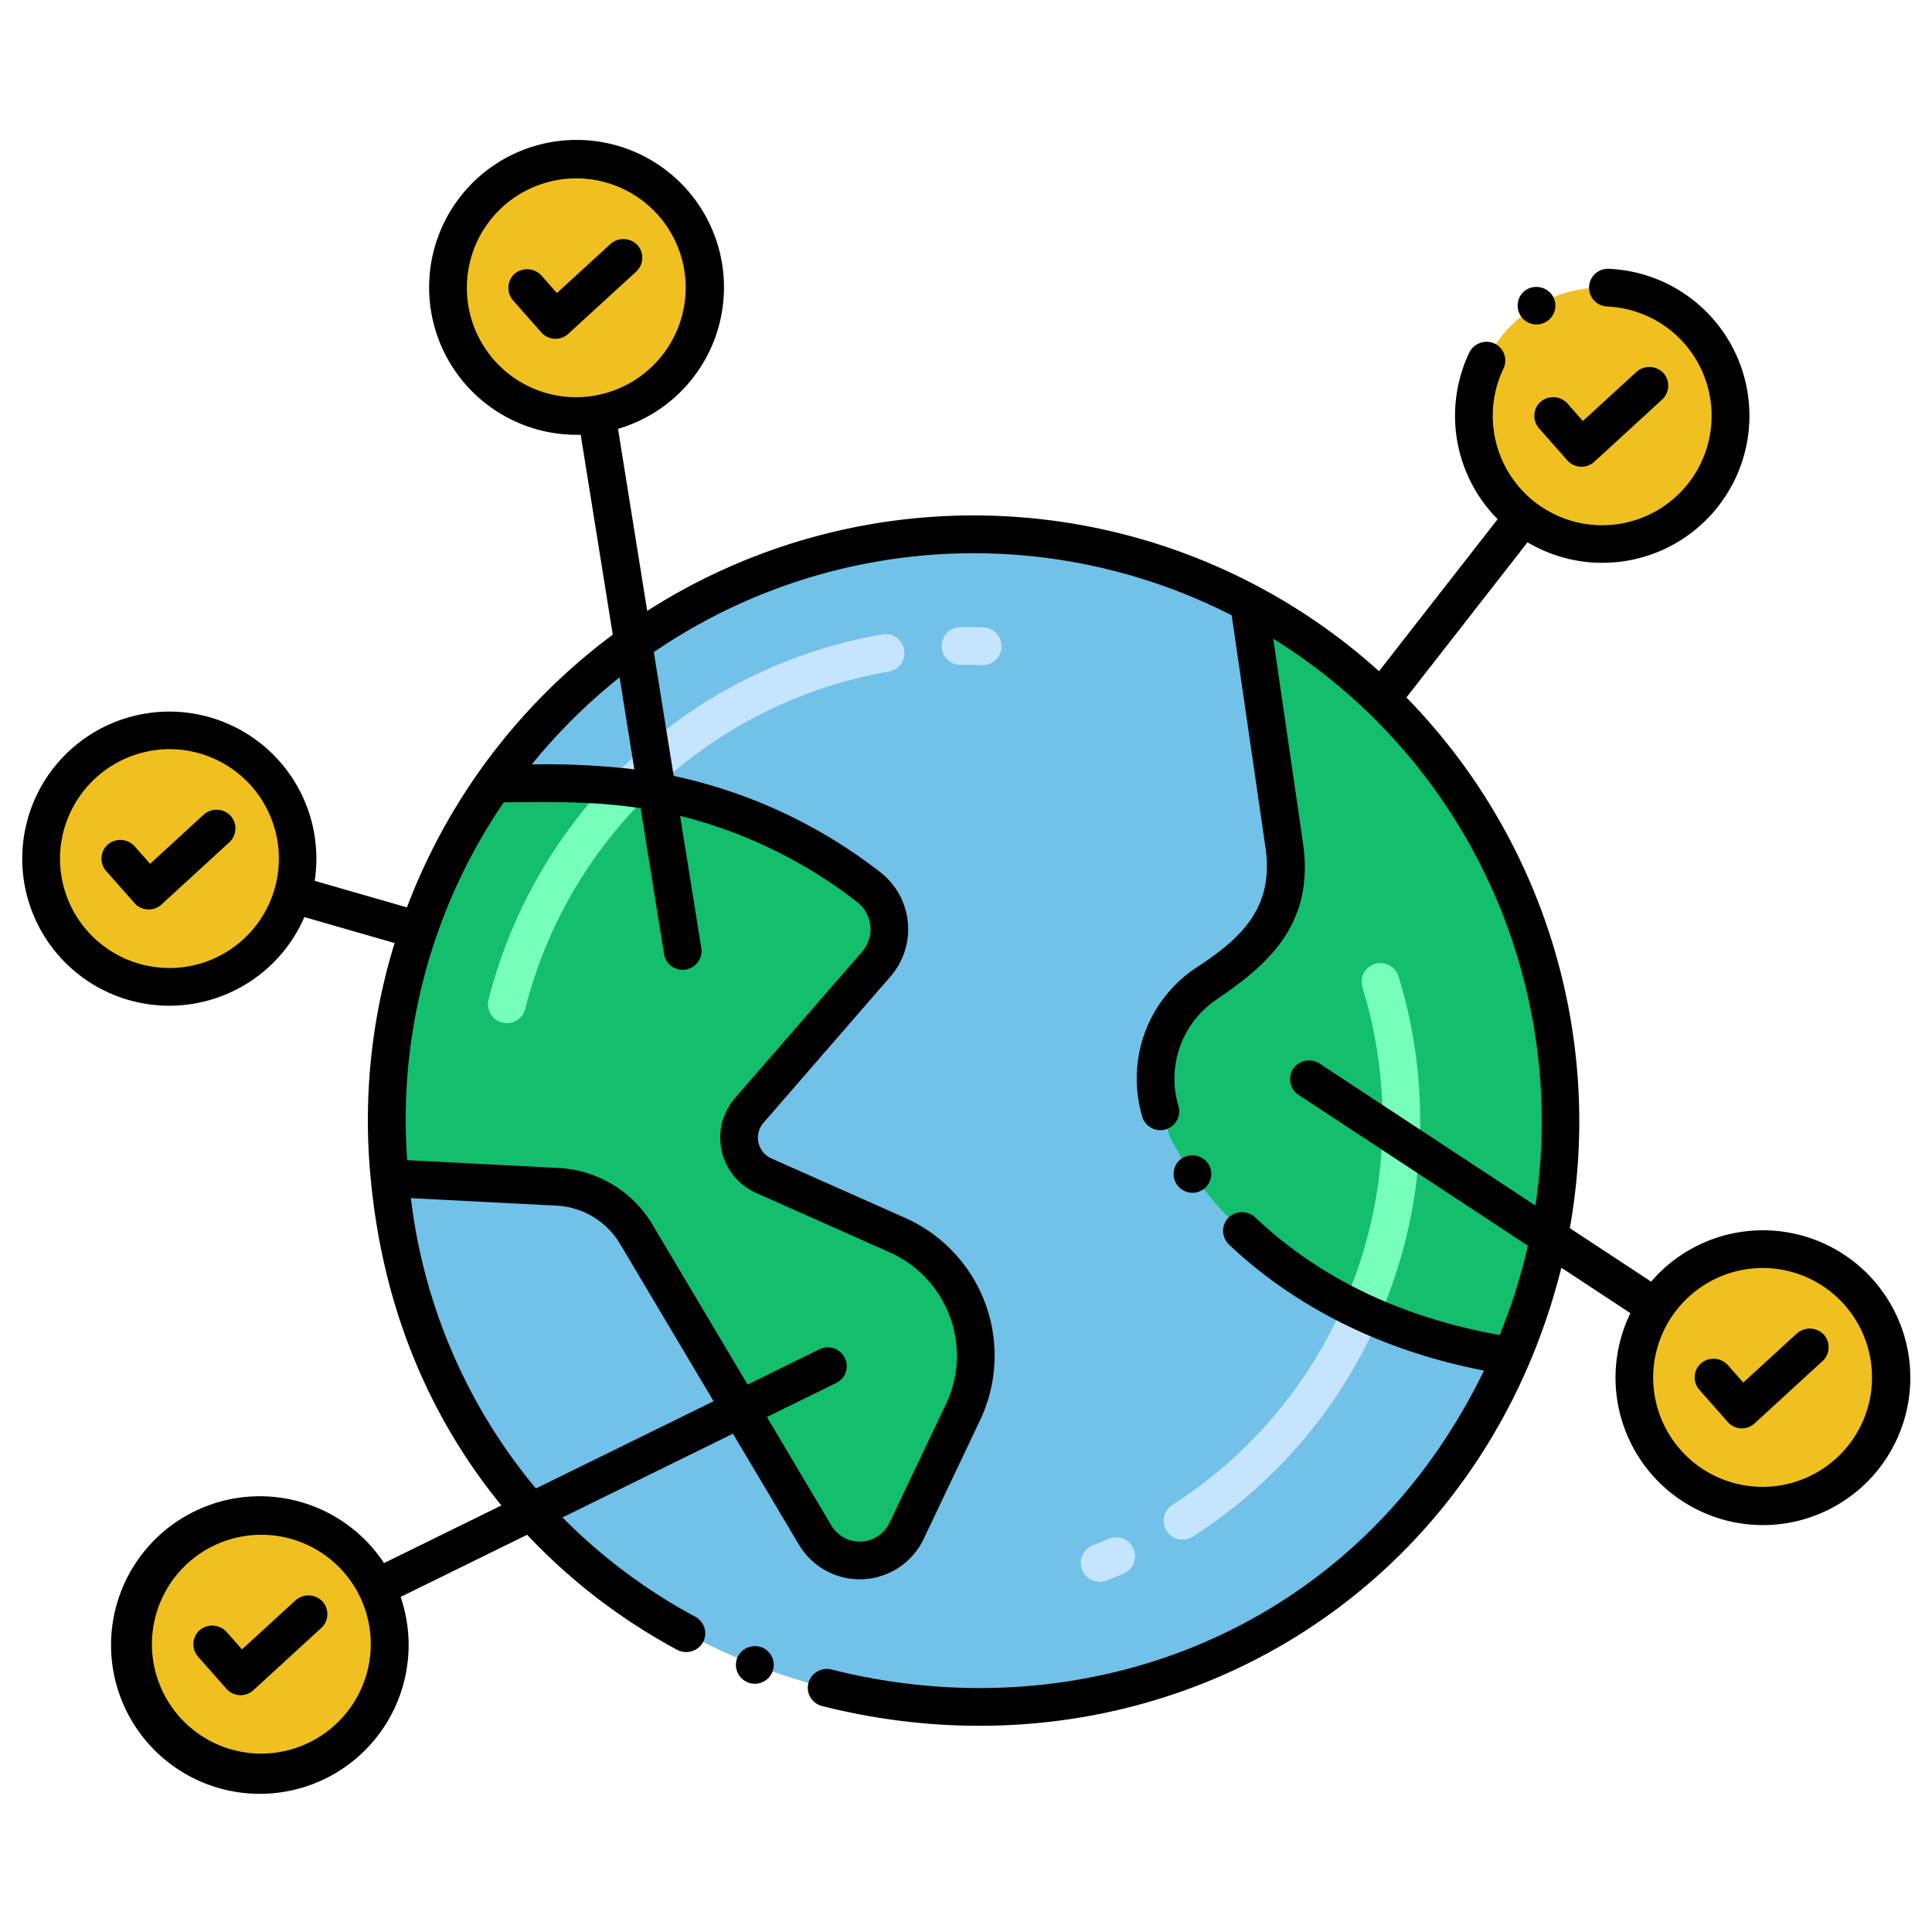 <svg height="512" viewBox="0 0 256 256" width="512" xmlns="http://www.w3.org/2000/svg"><path d="m200.27 179.689c-31.887 72.99-140.97 56.047-148.643-23.579a77.756 77.756 0 1 1 148.643 23.579z" fill="#72c1e8"/><path d="m127.589 187.134-7.47 15.715a6.87 6.87 0 0 1 -12.111.561l-23.686-39.842a12.951 12.951 0 0 0 -10.465-6.312l-22.23-1.146a77.454 77.454 0 0 1 13.794-52.288c12.677 0 29.383-1.507 49.591 13.651a7.056 7.056 0 0 1 1.1 10.274l-16.827 19.378a5.513 5.513 0 0 0 1.91 8.651l17.7 7.875a17.5 17.5 0 0 1 8.694 23.483z" fill="#13bf6d"/><path d="m200.27 179.689c-37.183-5.678-47.122-32.887-45.312-29.559a15.119 15.119 0 0 1 4.8-19.737c2.755-1.868 12.084-6.891 10.419-18.337l-4.677-32.156a77.8 77.8 0 0 1 34.77 99.789z" fill="#13bf6d"/><g fill="#f0c020"><circle cx="212.302" cy="55.098" r="17"/><circle cx="34.627" cy="217.87" r="17"/><circle cx="22.448" cy="113.765" r="17"/><circle cx="76.356" cy="38.14" r="17"/><circle cx="233.552" cy="182.515" r="17"/></g><path d="m83.357 106.852a2.5 2.5 0 0 1 -1.779-4.257 65.142 65.142 0 0 1 35.334-18.533 2.5 2.5 0 0 1 .859 4.926 60.16 60.16 0 0 0 -32.635 17.121 2.493 2.493 0 0 1 -1.779.743zm46.761-18.723c-1.413-.048-1.832-.028-2.832-.028a2.5 2.5 0 0 1 -.03-5c1-.011 2.016 0 3.03.031a2.5 2.5 0 1 1 -.168 5z" fill="#c5e5ff"/><path d="m66.55 135.5a2.5 2.5 0 0 1 -1.81-3.03 65.289 65.289 0 0 1 16.84-29.87 2.552 2.552 0 0 1 3.53-.02 2.5 2.5 0 0 1 .03 3.53 60.3 60.3 0 0 0 -15.55 27.58 2.5 2.5 0 0 1 -3.04 1.81z" fill="#76ffba"/><path d="m179.37 176.065a2.505 2.505 0 0 1 -1.29-3.3 60.053 60.053 0 0 0 2.45-41.93v-.01a2.493 2.493 0 0 1 1.66-3.11 2.525 2.525 0 0 1 3.12 1.66 65.2 65.2 0 0 1 -2.65 45.4 2.5 2.5 0 0 1 -3.29 1.29z" fill="#76ffba"/><path d="m143.39 208.011a2.5 2.5 0 0 1 1.416-3.239q1.054-.412 2.084-.86a2.5 2.5 0 0 1 1.991 4.587q-1.113.483-2.251.928a2.5 2.5 0 0 1 -3.24-1.416zm11.2-5.153a2.5 2.5 0 0 1 .758-3.453 60.235 60.235 0 0 0 22.728-26.639 2.5 2.5 0 0 1 4.579 2.009 65.21 65.21 0 0 1 -24.612 28.841 2.5 2.5 0 0 1 -3.449-.758z" fill="#c5e5ff"/><path d="m99.11 222.935a2.5 2.5 0 0 0 1.82-4.66h-.02a2.543 2.543 0 0 0 -3.23 1.43 2.507 2.507 0 0 0 1.43 3.23z"/><path d="m159.44 157.6a2.508 2.508 0 0 0 .6-3.49 2.576 2.576 0 0 0 -3.49-.59 2.5 2.5 0 0 0 2.89 4.08z"/><path d="m203.94 56.765 3.74 4.24a2.511 2.511 0 0 0 3.56.19l9-8.25a2.51 2.51 0 0 0 .15-3.54 2.574 2.574 0 0 0 -3.53-.15l-7.12 6.53-2.06-2.34a2.567 2.567 0 0 0 -3.53-.22 2.5 2.5 0 0 0 -.22 3.53z"/><path d="m204.88 42.635a2.491 2.491 0 0 0 .86-3.42 2.573 2.573 0 0 0 -3.43-.87 2.5 2.5 0 0 0 2.57 4.29z"/><path d="m39.19 212.025-7.13 6.53-2.06-2.34a2.577 2.577 0 0 0 -3.53-.22 2.5 2.5 0 0 0 -.22 3.53l3.75 4.25a2.507 2.507 0 0 0 3.57.19l9-8.25a2.507 2.507 0 0 0 .15-3.53 2.575 2.575 0 0 0 -3.53-.16z"/><path d="m17.82 119.665a2.505 2.505 0 0 0 3.57.19l9-8.25a2.507 2.507 0 0 0 .15-3.53 2.564 2.564 0 0 0 -3.53-.15l-7.12 6.53-2.07-2.34a2.566 2.566 0 0 0 -3.53-.22 2.492 2.492 0 0 0 -.22 3.52z"/><path d="m22.45 133.265a19.526 19.526 0 0 0 17.883-11.748l11.958 3.442a79.518 79.518 0 0 0 -3.151 31.406c1.641 17.165 7.857 31.578 17.3 43.114l-15.555 7.639a19.715 19.715 0 1 0 2.2 4.482l16.764-8.233a78.026 78.026 0 0 0 19.91 15.258 2.559 2.559 0 0 0 3.39-1.01 2.5 2.5 0 0 0 -1.02-3.39 73.839 73.839 0 0 1 -17.595-13.159l22.586-11.093 8.747 14.713a9.376 9.376 0 0 0 16.519-.763l7.471-15.717a19.982 19.982 0 0 0 -9.941-26.839l-17.698-7.867a3.011 3.011 0 0 1 -1.045-4.731l16.827-19.383a9.562 9.562 0 0 0 -1.485-13.913 67.511 67.511 0 0 0 -27.25-12.663l-2.631-16.4a75.12 75.12 0 0 1 76.572-4.876l4.494 30.884c1.147 8.11-3.556 12.133-9.35 15.91a17.61 17.61 0 0 0 -7.73 14.59 17.852 17.852 0 0 0 .76 5.13 2.5 2.5 0 0 0 4.78-1.46 12.651 12.651 0 0 1 5-14.12c6.466-4.421 13.111-9.738 11.49-20.77l-3.938-27.063a75.239 75.239 0 0 1 34.737 75.1l-28.639-18.835a2.557 2.557 0 0 0 -3.46.72 2.493 2.493 0 0 0 .72 3.46l30.374 19.978a74.816 74.816 0 0 1 -3.73 11.834c-13.01-2.31-23.914-7.55-32.424-15.612a2.575 2.575 0 0 0 -3.54.09 2.51 2.51 0 0 0 .1 3.54c6.252 5.933 17.077 13.463 33.782 16.694-16.729 34.546-52.842 48.11-86.482 39.606a2.544 2.544 0 0 0 -3.04 1.82 2.5 2.5 0 0 0 1.82 3.03c43.661 11.011 86.8-13.544 97.958-58.079l9.15 6.018a19.531 19.531 0 1 0 2.745-4.176l-10.775-7.088a80.34 80.34 0 0 0 -21.649-70.316l16.041-20.558a19.487 19.487 0 1 0 10.88-36.236 2.5 2.5 0 1 0 -.24 4.99 14.5 14.5 0 1 1 -13.83 8.24 2.505 2.505 0 0 0 -1.17-3.34 2.566 2.566 0 0 0 -3.34 1.18 19.472 19.472 0 0 0 3.745 22.1l-15.717 20.142a80.23 80.23 0 0 0 -96.969-7.987l-3.868-24.126a19.536 19.536 0 1 0 -4.944.781l4.248 26.495a80.5 80.5 0 0 0 -27.272 36.134l-12.223-3.52a19.487 19.487 0 1 0 -19.25 16.551zm12.18 99.1a14.5 14.5 0 1 1 14.5-14.49 14.541 14.541 0 0 1 -14.5 14.49zm198.92-64.35a14.5 14.5 0 1 1 -14.5 14.5 14.549 14.549 0 0 1 14.5-14.5zm-162.536 29.215a73.568 73.568 0 0 1 -16.568-38.471l19.281.993a10.425 10.425 0 0 1 8.446 5.093l12.38 20.824zm5.346-144.595a14.5 14.5 0 1 1 14.5-14.5 14.558 14.558 0 0 1 -14.5 14.5zm5.74 37.121 1.954 12.185a100.807 100.807 0 0 0 -13.583-.654 75.321 75.321 0 0 1 11.629-11.531zm-15.35 16.558c5.791-.037 11.61-.2 18.132.774l3.1 19.317a2.5 2.5 0 1 0 4.94-.8l-2.807-17.5a63.11 63.11 0 0 1 23.4 11.373 4.551 4.551 0 0 1 .709 6.634l-16.824 19.37a8.009 8.009 0 0 0 2.777 12.578l17.7 7.876a14.982 14.982 0 0 1 7.457 20.125l-7.474 15.719a4.367 4.367 0 0 1 -7.7.353l-8.543-14.371 9.176-4.507a2.478 2.478 0 0 0 1.14-3.34 2.529 2.529 0 0 0 -3.34-1.14l-9.535 4.683-12.586-21.166a15.415 15.415 0 0 0 -12.486-7.533l-20.035-1.032a74.479 74.479 0 0 1 12.799-47.413zm-44.3-7.049a14.5 14.5 0 1 1 -14.5 14.5 14.556 14.556 0 0 1 14.5-14.5z"/><path d="m80.92 32.3-7.13 6.53-2.06-2.34a2.577 2.577 0 0 0 -3.53-.22 2.51 2.51 0 0 0 -.22 3.53l3.75 4.25a2.509 2.509 0 0 0 3.56.19l9.01-8.25a2.507 2.507 0 0 0 .15-3.53 2.575 2.575 0 0 0 -3.53-.16z"/><path d="m225.18 184.165 3.75 4.25a2.488 2.488 0 0 0 3.56.19l9-8.25a2.5 2.5 0 0 0 .16-3.53 2.577 2.577 0 0 0 -3.54-.15l-7.12 6.52-2.06-2.34a2.587 2.587 0 0 0 -3.53-.22 2.5 2.5 0 0 0 -.23 3.52c0 .01 0 .01.01.01z"/></svg>